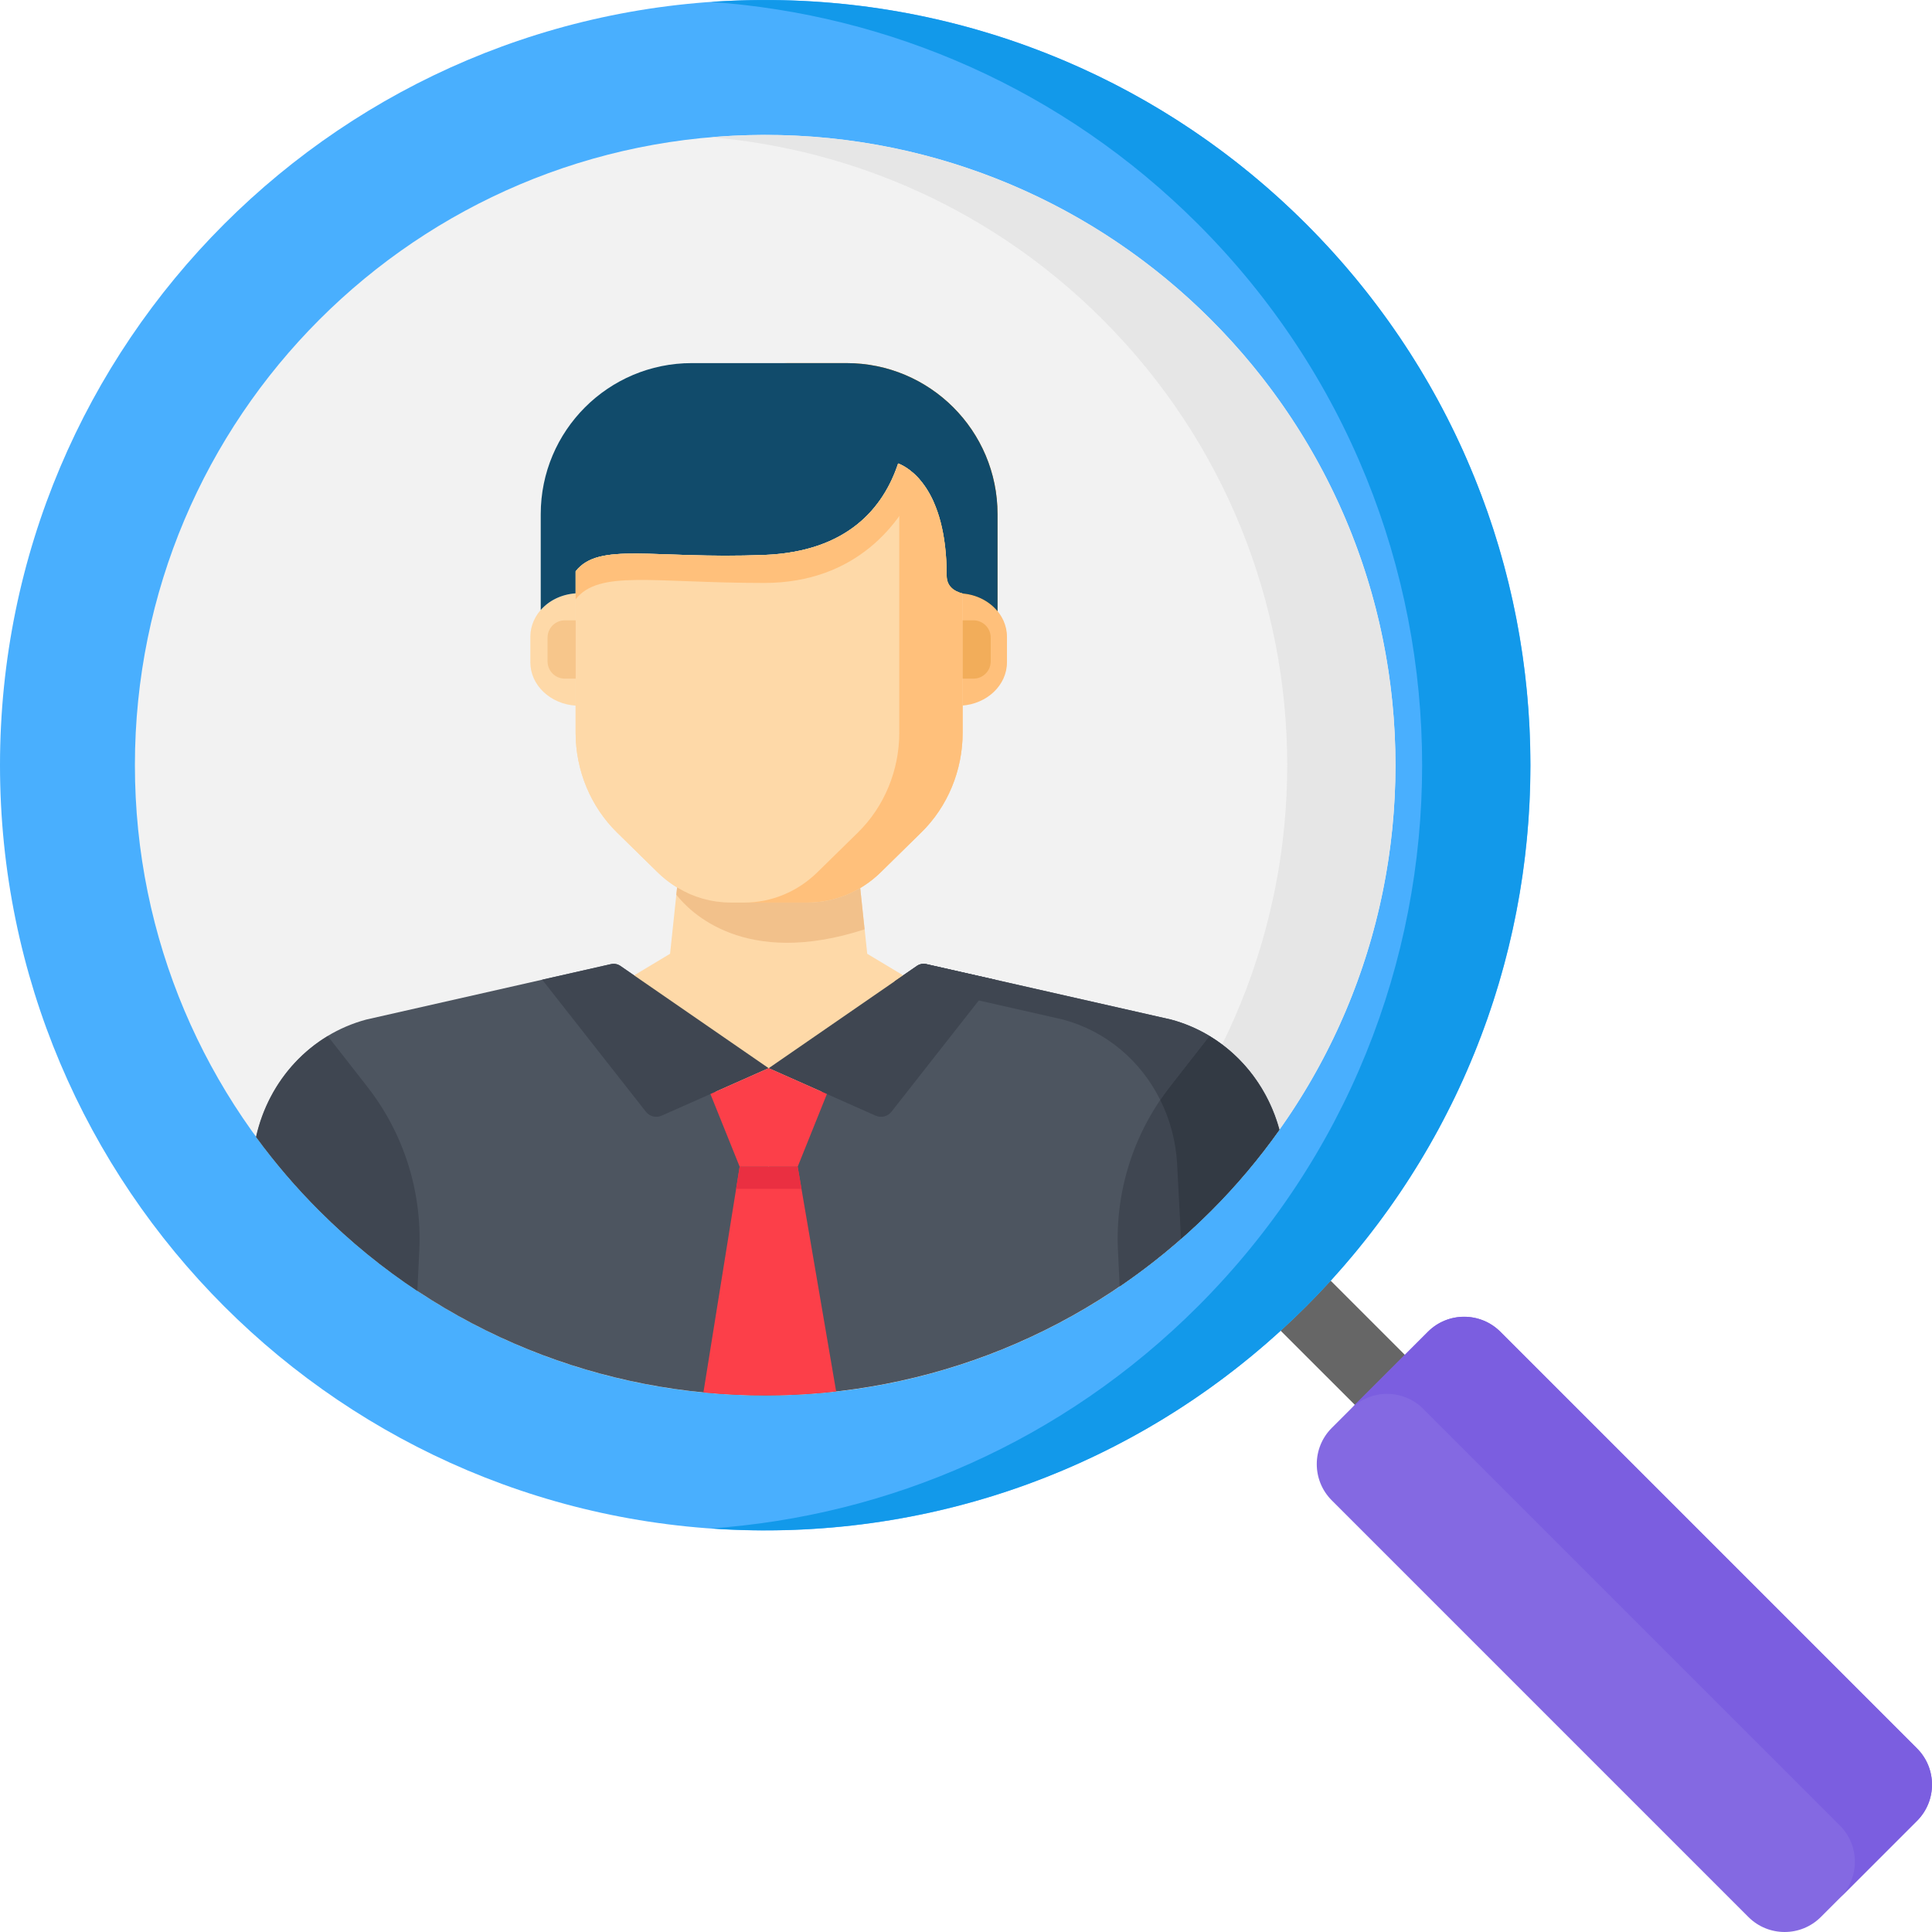 <?xml version="1.0" encoding="utf-8"?>
<svg xmlns="http://www.w3.org/2000/svg" width="34" height="34" viewBox="0 0 34 34" fill="none">
<g clip-path="url(#clip0)">
<path d="M24.283 24.906C24.124 24.906 23.964 24.845 23.843 24.723L22.547 23.428C22.304 23.185 22.304 22.791 22.547 22.548C22.791 22.305 23.185 22.305 23.428 22.548L24.723 23.843C24.966 24.086 24.966 24.48 24.723 24.723C24.602 24.845 24.442 24.906 24.283 24.906Z" fill="#666666"/>
<path d="M25.129 23.437L23.437 25.129C23.085 25.481 23.085 26.052 23.437 26.404L30.769 33.736C31.121 34.088 31.692 34.088 32.044 33.736L33.736 32.044C34.088 31.692 34.088 31.121 33.736 30.769L26.404 23.437C26.052 23.085 25.481 23.085 25.129 23.437Z" fill="#8469E2"/>
<path d="M33.736 30.769L26.404 23.437C26.052 23.085 25.481 23.085 25.129 23.437L23.773 24.794C24.124 24.442 24.695 24.442 25.047 24.794L32.379 32.126C32.731 32.478 32.731 33.048 32.379 33.401L32.044 33.736L33.736 32.044C34.088 31.692 34.088 31.121 33.736 30.769Z" fill="#7B5EE0"/>
<path d="M13.466 26.933C20.904 26.933 26.933 20.904 26.933 13.466C26.933 6.029 20.904 0 13.466 0C6.029 0 0 6.029 0 13.466C0 20.904 6.029 26.933 13.466 26.933Z" fill="#49AFFE"/>
<path d="M22.988 3.944C20.116 1.072 16.27 -0.231 12.514 0.034C15.636 0.254 18.696 1.557 21.083 3.944C26.342 9.203 26.342 17.729 21.083 22.988C18.696 25.375 15.636 26.678 12.514 26.898C16.27 27.163 20.116 25.86 22.988 22.988C28.247 17.729 28.247 9.203 22.988 3.944Z" fill="#1299EA"/>
<path d="M13.466 24.559C19.592 24.559 24.558 19.592 24.558 13.466C24.558 7.34 19.592 2.374 13.466 2.374C7.34 2.374 2.374 7.34 2.374 13.466C2.374 19.592 7.34 24.559 13.466 24.559Z" fill="#F2F2F2"/>
<path d="M21.309 5.623C18.901 3.214 15.661 2.146 12.514 2.415C15.027 2.631 17.481 3.699 19.404 5.623C23.736 9.954 23.736 16.978 19.404 21.309C17.481 23.233 15.027 24.302 12.514 24.517C15.661 24.787 18.901 23.718 21.309 21.309C25.641 16.978 25.641 9.954 21.309 5.623Z" fill="#E6E6E6"/>
<path d="M5.623 21.309C9.954 25.641 16.978 25.641 21.309 21.309C21.759 20.86 22.161 20.38 22.517 19.878C22.261 18.941 21.55 18.196 20.61 17.943L16.303 16.967C16.245 16.954 16.184 16.965 16.135 16.999L13.527 18.798L10.918 16.999C10.87 16.965 10.809 16.954 10.751 16.967L6.444 17.943C5.462 18.208 4.729 19.008 4.505 20.006C4.839 20.461 5.211 20.898 5.623 21.309Z" fill="#4D5560"/>
<path d="M14.715 24.488L14.038 20.532H13.528H13.017L12.379 24.505C13.156 24.581 13.939 24.575 14.715 24.488Z" fill="#FC3F49"/>
<path d="M16.66 10.131C16.66 8.586 15.981 8.224 15.806 8.156C15.549 8.929 14.922 9.71 13.446 9.767C11.484 9.842 10.542 9.53 10.13 10.054V12.892C10.13 13.559 10.395 14.196 10.86 14.652L11.574 15.352C11.679 15.454 11.794 15.543 11.916 15.618L11.792 16.785L11.159 17.165L13.527 20.533L15.895 17.165L15.262 16.785L15.139 15.628C15.267 15.551 15.388 15.459 15.497 15.352L16.211 14.652C16.677 14.196 16.941 13.559 16.941 12.892V10.445C16.782 10.404 16.66 10.313 16.66 10.131Z" fill="#FED9A8"/>
<path d="M13.527 18.798L13.525 18.797L10.919 16.999C10.87 16.965 10.809 16.954 10.751 16.967L9.549 17.239L9.542 17.241L11.367 19.565C11.432 19.649 11.547 19.677 11.644 19.634L13.527 18.798Z" fill="#3F4651"/>
<path d="M13.527 18.798L13.53 18.797L16.136 16.999C16.184 16.965 16.245 16.954 16.303 16.967L17.505 17.239L17.512 17.241L15.688 19.565C15.622 19.649 15.508 19.677 15.41 19.634L13.527 18.798Z" fill="#3F4651"/>
<path d="M13.528 18.798V18.798L13.528 18.798L13.528 18.798V18.798L12.502 19.253L13.017 20.532H14.038L14.552 19.253L13.528 18.798Z" fill="#FC3F49"/>
<path d="M14.897 6.39H13.783C15.251 6.39 16.441 7.58 16.441 9.049V11.738H17.555V9.049C17.555 7.58 16.365 6.39 14.897 6.39Z" fill="#F28F0C"/>
<path d="M16.924 10.442V12.418C17.369 12.389 17.721 12.059 17.721 11.655V11.207C17.721 10.802 17.369 10.472 16.924 10.442Z" fill="#FFC07B"/>
<path d="M10.131 10.442V12.418C9.685 12.389 9.333 12.059 9.333 11.655V11.207C9.333 10.802 9.685 10.472 10.131 10.442Z" fill="#FED9A8"/>
<path d="M14.897 6.39H12.174C10.706 6.39 9.516 7.58 9.516 9.049V10.735C9.661 10.569 9.881 10.459 10.131 10.442V10.444V10.054C10.542 9.53 11.484 9.842 13.446 9.766C14.922 9.71 15.549 8.929 15.806 8.156C15.981 8.224 16.66 8.585 16.66 10.13C16.66 10.311 16.78 10.402 16.936 10.444C17.191 10.464 17.413 10.582 17.555 10.756V9.049C17.555 7.58 16.365 6.39 14.897 6.39Z" fill="#114B6B"/>
<path d="M16.66 10.131C16.66 8.586 15.981 8.224 15.806 8.156C15.549 8.929 14.922 9.71 13.446 9.767C11.484 9.842 10.542 9.53 10.13 10.054V12.892C10.13 13.559 10.395 14.196 10.86 14.652L11.574 15.352C11.922 15.694 12.383 15.884 12.861 15.884H14.211C14.689 15.884 15.149 15.694 15.498 15.352L16.211 14.652C16.677 14.196 16.941 13.559 16.941 12.892V10.445C16.782 10.404 16.66 10.313 16.66 10.131Z" fill="#FED9A8"/>
<path d="M13.446 10.259C15.076 10.259 15.869 9.201 16.184 8.438C16.028 8.258 15.876 8.183 15.806 8.156C15.549 8.929 14.922 9.71 13.446 9.767C11.484 9.842 10.542 9.53 10.13 10.054V10.547C10.542 10.023 11.483 10.259 13.446 10.259Z" fill="#FFC07B"/>
<path d="M16.66 10.131C16.66 8.64 16.028 8.251 15.826 8.165V12.892C15.826 13.559 15.562 14.196 15.097 14.652L14.383 15.352C14.034 15.694 13.574 15.884 13.096 15.884H14.211C14.689 15.884 15.149 15.694 15.498 15.352L16.211 14.652C16.677 14.196 16.941 13.559 16.941 12.892V10.445C16.782 10.404 16.66 10.313 16.66 10.131Z" fill="#FFC07B"/>
<path d="M9.94 11.943H10.131V10.917H9.94C9.772 10.917 9.636 11.053 9.636 11.221V11.639C9.636 11.807 9.772 11.943 9.94 11.943Z" fill="#F7C68B"/>
<path d="M17.131 11.943H16.941V10.917H17.131C17.299 10.917 17.435 11.053 17.435 11.221V11.639C17.435 11.807 17.299 11.943 17.131 11.943Z" fill="#F2AD5A"/>
<path d="M12.733 15.879C12.695 15.876 12.657 15.872 12.619 15.867C12.615 15.867 12.611 15.866 12.607 15.866C12.571 15.86 12.535 15.854 12.499 15.847C12.494 15.845 12.488 15.845 12.483 15.843C12.448 15.836 12.414 15.827 12.379 15.818C12.373 15.816 12.367 15.815 12.361 15.813C12.328 15.803 12.294 15.792 12.261 15.781C12.255 15.779 12.249 15.776 12.242 15.774C12.21 15.762 12.177 15.749 12.145 15.736C12.139 15.733 12.133 15.73 12.126 15.727C12.095 15.713 12.063 15.698 12.032 15.682C12.026 15.679 12.02 15.676 12.014 15.672C11.983 15.656 11.952 15.639 11.922 15.621C11.92 15.62 11.918 15.619 11.916 15.618L11.902 15.745C12.138 16.047 13.104 17.041 15.215 16.355L15.138 15.627C15.138 15.628 15.138 15.628 15.138 15.628C15.106 15.646 15.074 15.664 15.042 15.681C15.033 15.685 15.025 15.689 15.016 15.693C14.99 15.707 14.963 15.719 14.936 15.731C14.928 15.734 14.921 15.737 14.914 15.741C14.88 15.755 14.846 15.768 14.812 15.78C14.806 15.782 14.8 15.784 14.794 15.786C14.765 15.796 14.736 15.805 14.707 15.813C14.697 15.816 14.687 15.819 14.677 15.822C14.647 15.83 14.617 15.837 14.587 15.843C14.581 15.845 14.575 15.846 14.57 15.847C14.534 15.854 14.498 15.861 14.463 15.866C14.454 15.867 14.444 15.868 14.435 15.869C14.407 15.873 14.379 15.876 14.351 15.878C14.341 15.879 14.33 15.879 14.32 15.88C14.283 15.882 14.247 15.884 14.21 15.884H12.86C12.82 15.884 12.78 15.882 12.74 15.88C12.738 15.879 12.735 15.879 12.733 15.879Z" fill="#F2C18B"/>
<path d="M14.105 20.922L14.038 20.532H13.528H13.017L12.954 20.922H14.105Z" fill="#EA2F41"/>
<path d="M20.419 19.358C20.474 19.278 20.53 19.199 20.59 19.123L21.285 18.233L21.287 18.232C21.079 18.106 20.852 18.008 20.61 17.943L16.303 16.967C16.245 16.954 16.184 16.965 16.135 16.999L15.742 17.27L18.71 17.943C19.468 18.147 20.078 18.671 20.419 19.358Z" fill="#3F4651"/>
<path d="M19.704 22.639C20.27 22.254 20.808 21.811 21.31 21.309C21.758 20.861 22.158 20.384 22.513 19.884C22.325 19.186 21.885 18.596 21.286 18.233L20.59 19.123C19.95 19.941 19.625 20.962 19.674 22L19.704 22.639Z" fill="#3F4651"/>
<path d="M20.784 21.801C20.963 21.644 21.139 21.48 21.309 21.31C21.758 20.861 22.158 20.384 22.513 19.884C22.324 19.187 21.885 18.596 21.285 18.233L20.59 19.123C20.53 19.2 20.474 19.279 20.419 19.358C20.59 19.701 20.694 20.084 20.716 20.488L20.784 21.801Z" fill="#333A44"/>
<path d="M5.623 21.309C6.159 21.846 6.736 22.315 7.345 22.719L7.379 22C7.428 20.962 7.103 19.941 6.463 19.123L5.768 18.233C5.133 18.617 4.676 19.258 4.509 20.01C4.841 20.464 5.212 20.899 5.623 21.309Z" fill="#3F4651"/>
</g>
<defs>
<clipPath id="clip0">
<rect width="34" height="34" fill="white"/>
</clipPath>
</defs>
</svg>